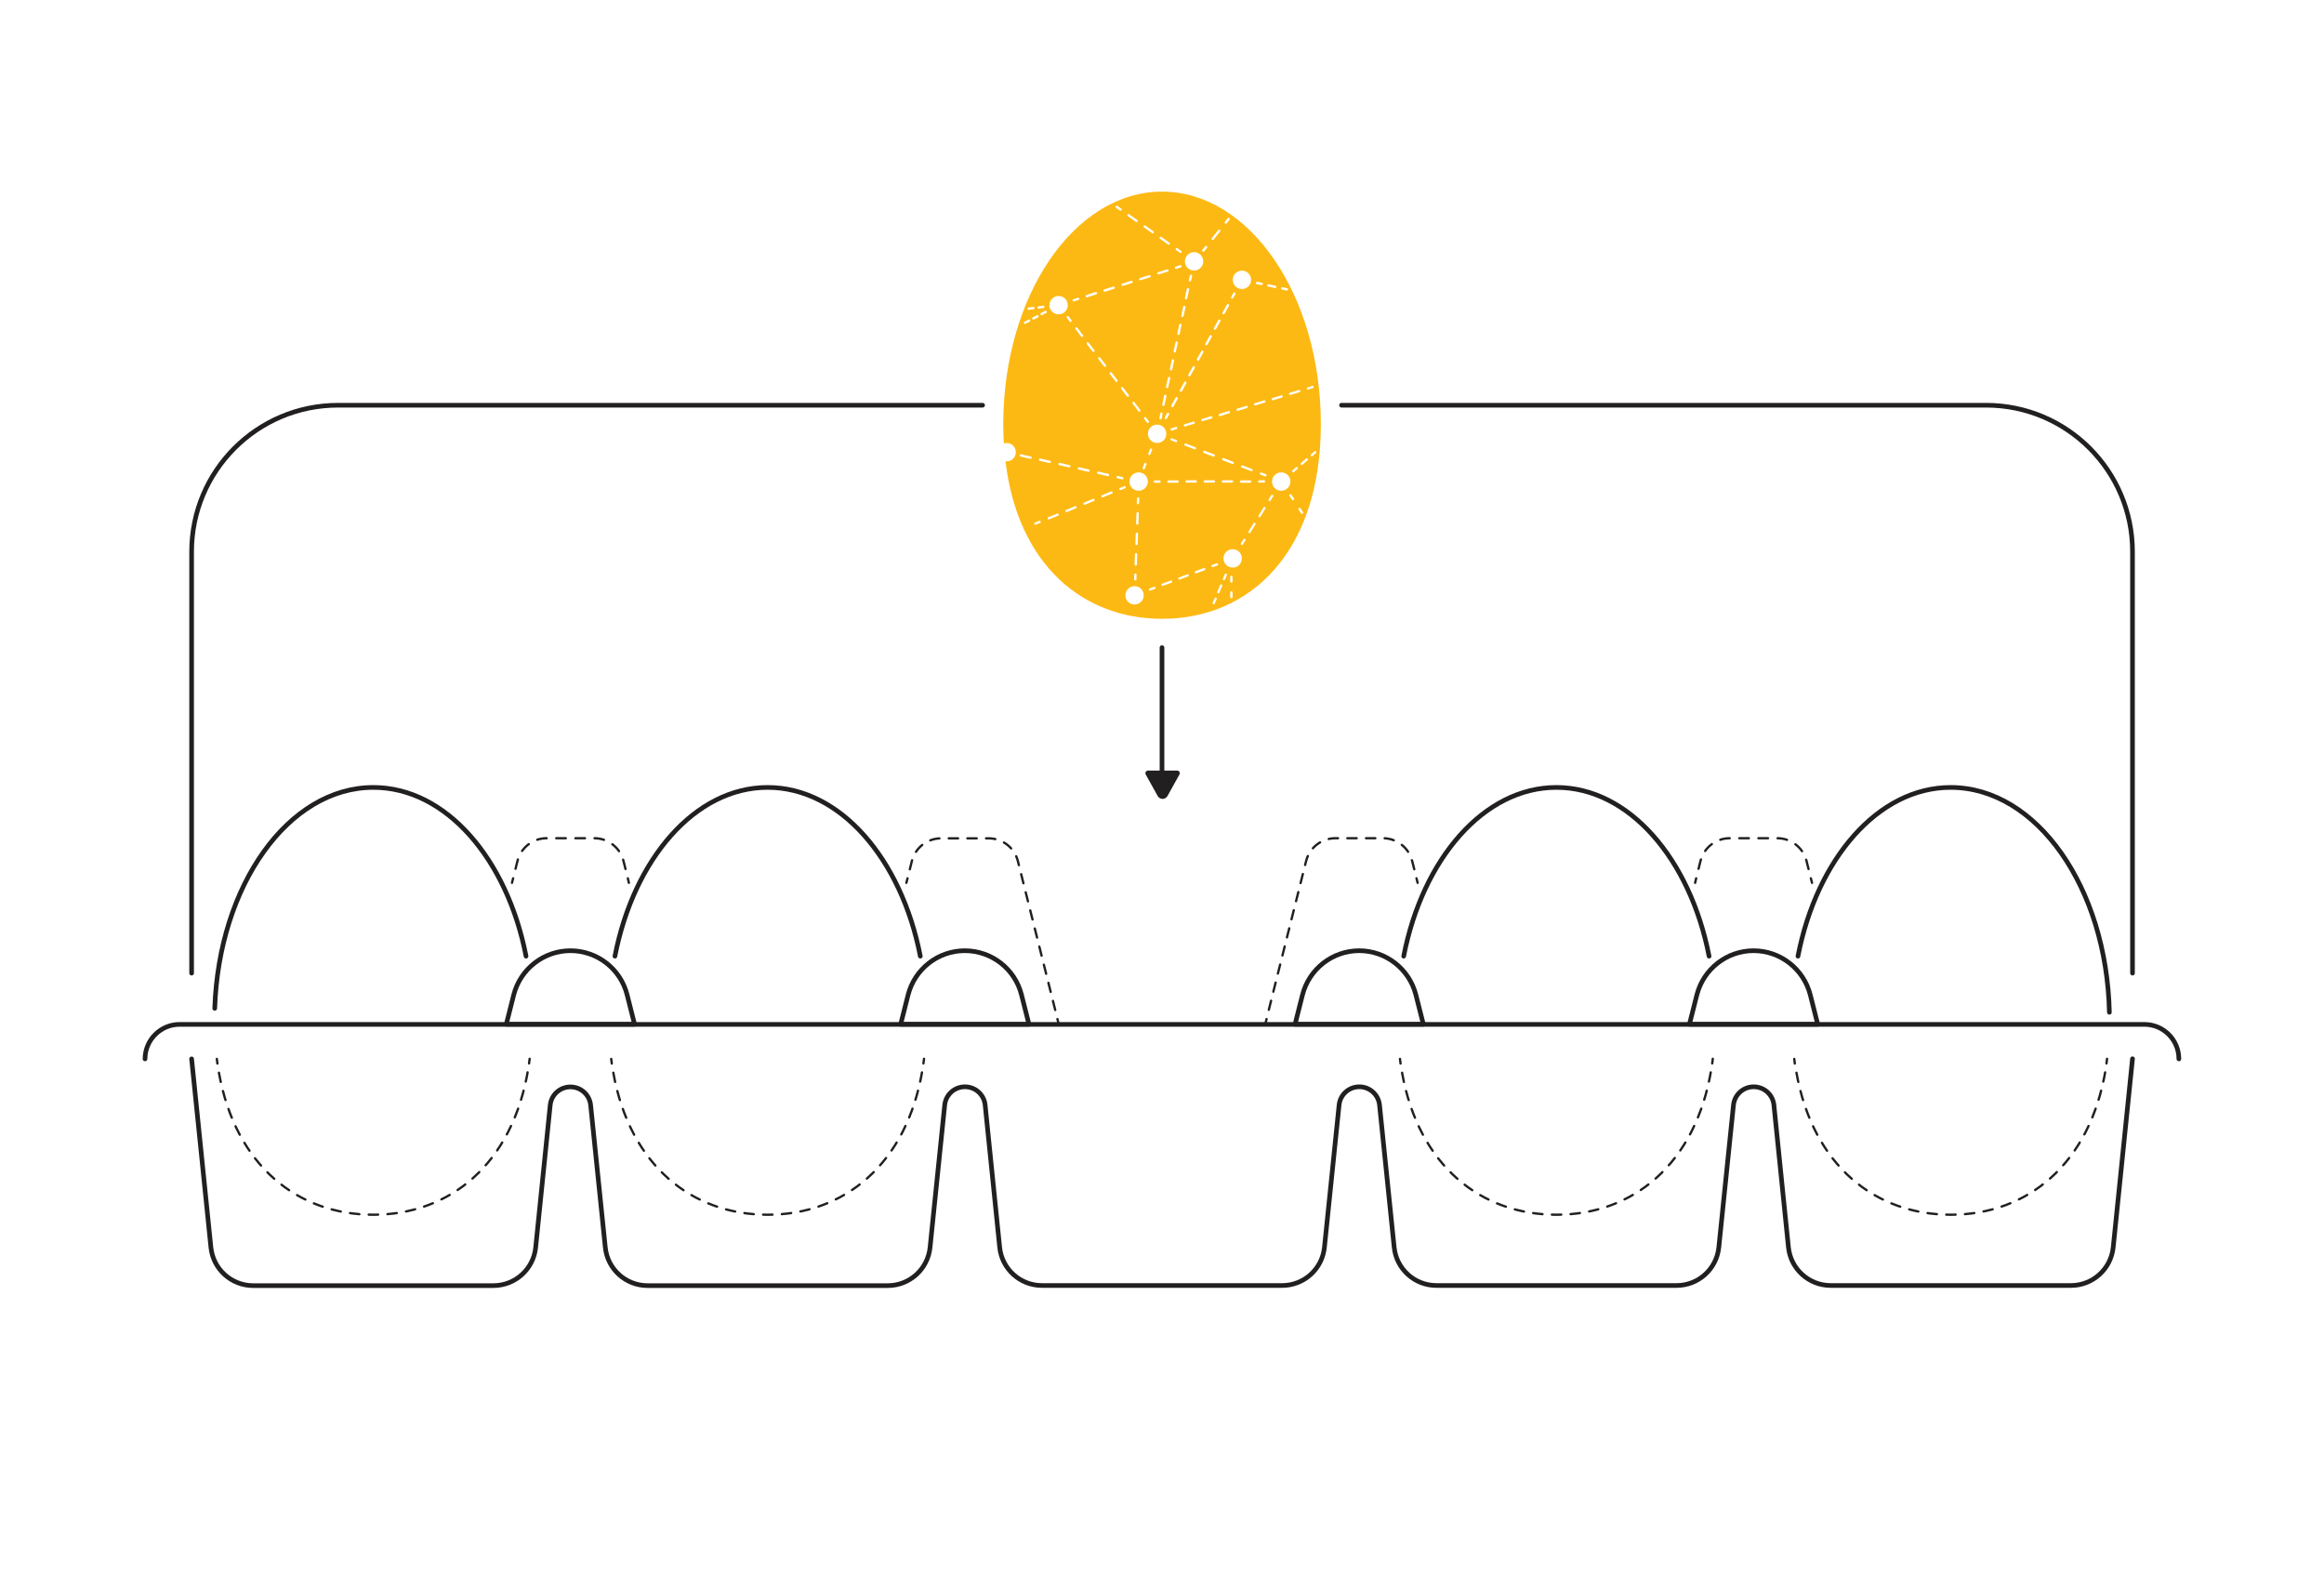 <?xml version="1.0" encoding="utf-8"?>
<!-- Generator: Adobe Illustrator 24.3.0, SVG Export Plug-In . SVG Version: 6.00 Build 0)  -->
<svg version="1.1" id="Layer_1" xmlns="http://www.w3.org/2000/svg" xmlns:xlink="http://www.w3.org/1999/xlink" x="0px" y="0px"
	 viewBox="0 0 2000 1353.6" style="enable-background:new 0 0 2000 1353.6;" xml:space="preserve">
<style type="text/css">
	.st0{fill:#FDB913;}
	.st1{fill:#221F20;}
	.st2{fill:none;stroke:#221F20;stroke-width:2;stroke-linecap:round;stroke-miterlimit:10;}
	.st3{fill:none;stroke:#221F20;stroke-width:2;stroke-linecap:round;stroke-miterlimit:10;stroke-dasharray:8.24,8.24;}
	.st4{fill:none;stroke:#221F20;stroke-width:2;stroke-linecap:round;stroke-miterlimit:10;stroke-dasharray:8.03,8.03;}
	.st5{fill:none;stroke:#221F20;stroke-width:2;stroke-linecap:round;stroke-miterlimit:10;stroke-dasharray:8.07,8.07;}
	.st6{fill:none;stroke:#221F20;stroke-width:4;stroke-linecap:round;stroke-linejoin:round;}
</style>
<g id="solid_shapes">
	<path class="st0" d="M1000,164.9c-75.5,0-136.6,89.6-136.6,200.1c0,5.7,0.2,11.2,0.5,16.6c0.8-0.2,1.6-0.4,2.4-0.4
		c4.4,0,7.9,3.5,7.9,7.9c0,4.4-3.5,7.9-7.9,7.9c-0.3,0-0.7,0-1-0.1c10.7,89.5,67,135.6,134.8,135.6c75.5,0,136.6-57.1,136.6-167.6
		S1075.5,164.9,1000,164.9z M1110.2,337.9l7.6-2.3c0.5-0.2,1.1,0.1,1.2,0.7c0,0,0,0,0,0c0.2,0.5-0.1,1.1-0.7,1.2l-7.6,2.3
		c-0.1,0-0.2,0-0.3,0c-0.6,0.1-1.1-0.3-1.1-0.9S1109.7,337.9,1110.2,337.9L1110.2,337.9z M1102.5,248c0.1-0.5,0.7-0.9,1.2-0.8
		l3.9,0.8c0.6,0.1,1,0.6,0.9,1.1s-0.6,1-1.1,0.9l0,0h-0.2l-3.9-0.8C1102.7,249.1,1102.3,248.6,1102.5,248
		C1102.5,248,1102.5,248,1102.5,248z M1103.3,342.1l-7.6,2.3c-0.1,0-0.2,0-0.3,0c-0.5,0-0.9-0.3-1-0.7c-0.2-0.5,0.1-1.1,0.7-1.2
		c0,0,0,0,0,0l7.6-2.3c0.5-0.2,1.1,0.1,1.2,0.7C1104,341.4,1103.7,341.9,1103.3,342.1L1103.3,342.1z M1080.8,243.3
		c0.1-0.5,0.7-0.9,1.2-0.8l3.9,0.8c0.6,0.1,1,0.6,0.9,1.1s-0.6,1-1.1,0.9h-0.2l-3.9-0.8C1081,244.5,1080.6,243.9,1080.8,243.3
		C1080.7,243.4,1080.7,243.4,1080.8,243.3z M1078,404.9c-0.1,0.4-0.5,0.6-0.9,0.6c-0.1,0-0.2,0-0.4-0.1l-8.1-3.1
		c-0.5-0.2-0.7-0.8-0.5-1.3c0.2-0.4,0.7-0.7,1.2-0.5l8.1,3.1C1077.9,403.8,1078.2,404.4,1078,404.9
		C1078,404.9,1078,404.9,1078,404.9z M1068,413.4h7.8c0.6,0,1,0.4,1,1s-0.4,1-1,1h-7.8c-0.6,0-1-0.4-1-1S1067.4,413.4,1068,413.4z
		 M1065.4,353.5c-0.5,0.2-1.1-0.1-1.2-0.7c-0.2-0.5,0.1-1.1,0.7-1.2l7.6-2.3c0.5-0.2,1.1,0.1,1.2,0.7c0.2,0.5-0.1,1.1-0.7,1.2
		L1065.4,353.5z M1068.8,232.9c4.4,0,7.9,3.5,7.9,7.9c0,4.4-3.5,7.9-7.9,7.9c-4.4,0-7.9-3.5-7.9-7.9
		C1060.8,236.4,1064.4,232.9,1068.8,232.9C1068.8,232.9,1068.8,232.9,1068.8,232.9L1068.8,232.9z M1059.5,255.6l1.9-3.5
		c0.3-0.5,0.9-0.7,1.4-0.4c0,0,0,0,0,0c0.5,0.3,0.7,0.9,0.4,1.3l-1.9,3.5c-0.2,0.3-0.5,0.5-0.9,0.5c-0.2,0-0.3,0-0.5-0.1
		C1059.4,256.7,1059.2,256.1,1059.5,255.6C1059.5,255.6,1059.5,255.5,1059.5,255.6L1059.5,255.6z M1060.8,399.3
		c-0.1,0-0.2,0-0.4-0.1l-8.1-3.1c-0.5-0.2-0.8-0.8-0.6-1.3c0.2-0.5,0.8-0.8,1.3-0.6l8.1,3.1c0.5,0.2,0.8,0.8,0.6,1.3
		C1061.6,399.1,1061.2,399.3,1060.8,399.3z M1061.2,414.3c0,0.6-0.4,1-1,1h-7.8c-0.6,0-1-0.4-1-1s0.4-1,1-1h7.8
		C1060.8,413.3,1061.3,413.8,1061.2,414.3C1061.3,414.3,1061.3,414.3,1061.2,414.3L1061.2,414.3z M1057.8,355.7l-7.6,2.3
		c-0.1,0-0.2,0-0.3,0c-0.6,0.1-1.1-0.3-1.1-0.9s0.3-1.1,0.9-1.1l7.6-2.3c0.5-0.2,1.1,0.1,1.2,0.7
		C1058.7,354.9,1058.4,355.4,1057.8,355.7L1057.8,355.7z M1054.1,190.9l2.5-3.1c0.3-0.4,1-0.5,1.4-0.2c0.4,0.3,0.5,1,0.2,1.4
		c0,0,0,0,0,0l-2.5,3.1c-0.2,0.2-0.5,0.4-0.8,0.4c-0.2,0-0.4-0.1-0.6-0.2C1053.9,191.9,1053.8,191.3,1054.1,190.9L1054.1,190.9z
		 M1052.1,268.9l3.7-6.7c0.3-0.5,0.9-0.7,1.4-0.4s0.7,0.9,0.4,1.4l-3.7,6.7c-0.2,0.3-0.5,0.5-0.9,0.5c-0.2,0-0.3,0-0.5-0.1
		C1052,270,1051.9,269.4,1052.1,268.9C1052.1,268.9,1052.1,268.9,1052.1,268.9L1052.1,268.9z M1050.2,276.5l-3.7,6.7
		c-0.2,0.3-0.5,0.5-0.9,0.5c-0.2,0-0.3,0-0.5-0.1c-0.5-0.3-0.7-0.9-0.4-1.4c0,0,0,0,0,0l3.7-6.7c0.3-0.5,0.9-0.7,1.4-0.4
		S1050.5,276.1,1050.2,276.5L1050.2,276.5z M1015.4,335.6l3.7-6.7c0.3-0.5,0.9-0.7,1.4-0.4s0.7,0.9,0.4,1.4l-3.7,6.7
		c-0.2,0.3-0.5,0.5-0.9,0.5c-0.2,0-0.3,0-0.5-0.1C1015.3,336.7,1015.1,336.1,1015.4,335.6C1015.4,335.6,1015.4,335.6,1015.4,335.6
		L1015.4,335.6z M1015.2,287.4c-0.1,0.5-0.5,0.8-1,0.8h-0.2c-0.5-0.1-0.9-0.6-0.8-1.2c0,0,0,0,0,0l1.6-7.6c0.1-0.6,0.7-0.9,1.2-0.8
		c0.6,0.1,0.9,0.7,0.8,1.2L1015.2,287.4z M1025.9,237.6l-0.8,3.9c-0.1,0.5-0.5,0.8-1,0.8h-0.2c-0.5-0.1-0.9-0.6-0.8-1.2c0,0,0,0,0,0
		l0.8-3.9c0.1-0.6,0.7-0.9,1.2-0.8C1025.7,236.5,1026.1,237,1025.9,237.6L1025.9,237.6L1025.9,237.6z M1026.4,315.6
		c0.3-0.5,0.9-0.7,1.4-0.4s0.7,0.9,0.4,1.4l-3.7,6.7c-0.2,0.3-0.5,0.5-0.9,0.5c-0.2,0-0.3,0-0.5-0.1c-0.5-0.3-0.7-0.9-0.4-1.4
		c0,0,0,0,0,0L1026.4,315.6z M1023.4,249.1l-1.7,7.7c-0.1,0.5-0.5,0.8-1,0.8h-0.2c-0.5-0.1-0.9-0.6-0.8-1.2c0,0,0,0,0,0l1.6-7.7
		c0.1-0.6,0.7-0.9,1.2-0.8C1023.2,248.1,1023.5,248.6,1023.4,249.1L1023.4,249.1z M1019.4,365.1l7.6-2.3c0.5-0.2,1.1,0.1,1.2,0.7
		c0.2,0.5-0.1,1.1-0.7,1.2c0,0,0,0,0,0l-7.6,2.3c-0.1,0-0.2,0-0.3,0c-0.5,0-0.9-0.3-1-0.7C1018.6,365.8,1018.9,365.3,1019.4,365.1
		L1019.4,365.1z M1019.2,382.3c0.2-0.5,0.8-0.8,1.3-0.6c0,0,0,0,0,0l8.1,3.1c0.5,0.2,0.8,0.8,0.6,1.3c-0.1,0.4-0.5,0.6-0.9,0.6
		c-0.1,0-0.2,0-0.4-0.1l-8.1-3.1C1019.3,383.4,1019.1,382.8,1019.2,382.3L1019.2,382.3z M1021.2,413.3h7.8c0.6,0,1,0.4,1,1
		s-0.4,1-1,1h-7.8c-0.6,0-1-0.4-1-1S1020.6,413.3,1021.2,413.3L1021.2,413.3z M1030.1,308.9l3.7-6.7c0.3-0.5,0.9-0.7,1.4-0.4
		s0.7,0.9,0.4,1.4l-3.7,6.7c-0.2,0.3-0.5,0.5-0.9,0.5c-0.6,0-1-0.4-1-1C1029.9,309.2,1030,309.1,1030.1,308.9L1030.1,308.9z
		 M1034.5,360.5l7.6-2.3c0.5-0.2,1.1,0.1,1.3,0.6s-0.1,1.1-0.6,1.3c0,0-0.1,0-0.1,0l-7.6,2.3c-0.1,0-0.2,0-0.3,0
		c-0.5,0-0.9-0.3-1-0.7C1033.7,361.2,1034.1,360.7,1034.5,360.5L1034.5,360.5z M1035.5,388.5c0.2-0.5,0.8-0.8,1.3-0.6c0,0,0,0,0,0
		l8.1,3.1c0.5,0.2,0.8,0.8,0.6,1.3c-0.1,0.4-0.5,0.7-1,0.7c-0.1,0-0.2,0-0.4-0.1l-8.1-3.1C1035.6,389.6,1035.3,389.1,1035.5,388.5
		L1035.5,388.5z M1036.8,413.3h7.8c0.6,0,1,0.4,1,1s-0.4,1-1,1h-7.8c-0.6,0-1-0.4-1-1S1036.3,413.3,1036.8,413.3z M1042.9,204.9
		l5.6-7c0.3-0.4,1-0.5,1.4-0.2c0.4,0.3,0.5,1,0.2,1.4l-5.6,7c-0.2,0.2-0.5,0.4-0.8,0.4c-0.2,0-0.4-0.1-0.6-0.2
		C1042.6,206,1042.5,205.4,1042.9,204.9L1042.9,204.9z M1042.4,288.5c0.5,0.3,0.7,0.9,0.4,1.4c0,0,0,0,0,0l-3.7,6.7
		c-0.2,0.3-0.5,0.5-0.9,0.5c-0.2,0-0.3,0-0.5-0.1c-0.5-0.3-0.7-0.9-0.4-1.4c0,0,0,0,0,0l3.7-6.7
		C1041.3,288.4,1041.9,288.2,1042.4,288.5C1042.4,288.5,1042.5,288.5,1042.4,288.5L1042.4,288.5z M1034.7,215.1l2.5-3.1
		c0.3-0.4,1-0.5,1.4-0.2c0,0,0,0,0,0c0.4,0.3,0.5,1,0.2,1.4l-2.5,3.1c-0.2,0.2-0.5,0.4-0.8,0.4c-0.2,0-0.4-0.1-0.6-0.2
		C1034.5,216.2,1034.4,215.5,1034.7,215.1L1034.7,215.1z M1027.6,217c4.4,0,7.9,3.5,7.9,7.9s-3.5,7.9-7.9,7.9
		c-4.4,0-7.9-3.5-7.9-7.9l0,0C1019.7,220.6,1023.2,217,1027.6,217C1027.6,217,1027.6,217,1027.6,217L1027.6,217z M1019.4,263.2
		c0.5,0.1,0.9,0.6,0.8,1.2c0,0,0,0,0,0l-1.6,7.6c-0.1,0.5-0.5,0.8-1,0.8c-0.1,0-0.1,0-0.2,0c-0.5-0.1-0.9-0.7-0.8-1.2l1.6-7.6
		C1018.3,263.5,1018.8,263.1,1019.4,263.2C1019.4,263.3,1019.4,263.3,1019.4,263.2L1019.4,263.2z M1011.9,213.8
		c0.3-0.4,0.9-0.6,1.4-0.2l3.3,2.3c0.4,0.3,0.5,1,0.1,1.4c-0.3,0.4-0.9,0.5-1.3,0.2l-3.3-2.3
		C1011.7,214.9,1011.6,214.3,1011.9,213.8L1011.9,213.8z M1011.9,229.4l3.8-1.2c0.5-0.1,1.1,0.2,1.2,0.7c0.1,0.5-0.1,1-0.6,1.2
		l-3.8,1.2c-0.1,0-0.2,0-0.3,0c-0.6,0.1-1.1-0.3-1.1-0.9C1011,229.9,1011.4,229.4,1011.9,229.4L1011.9,229.4z M1010,302.2l1.6-7.6
		c0.1-0.6,0.7-0.9,1.2-0.8c0.6,0.1,0.9,0.7,0.8,1.2l-1.7,7.6c-0.1,0.5-0.5,0.8-1,0.8h-0.2C1010.3,303.4,1009.9,302.8,1010,302.2
		C1010,302.3,1010,302.3,1010,302.2L1010,302.2z M1012.4,369.3l-3.8,1.2c-0.1,0-0.2,0-0.3,0c-0.6,0-1-0.5-1-1c0-0.4,0.3-0.8,0.7-0.9
		l3.8-1.2c0.5-0.2,1.1,0.1,1.3,0.6c0.2,0.5-0.1,1.1-0.6,1.3C1012.5,369.3,1012.5,369.3,1012.4,369.3L1012.4,369.3z M1013,379.9
		c-0.1,0.4-0.5,0.6-0.9,0.6c-0.1,0-0.2,0-0.4-0.1l-3.7-1.4c-0.5-0.2-0.8-0.7-0.7-1.2s0.7-0.8,1.2-0.7c0,0,0.1,0,0.1,0.1l3.7,1.4
		C1012.9,378.8,1013.2,379.4,1013,379.9C1013,379.9,1013,379.9,1013,379.9L1013,379.9z M1009.8,349.9c-0.2,0.3-0.5,0.5-0.9,0.5
		c-0.2,0-0.3,0-0.5-0.1c-0.5-0.3-0.7-0.9-0.4-1.4c0,0,0,0,0,0l3.7-6.7c0.3-0.5,0.9-0.7,1.4-0.4s0.7,0.9,0.4,1.4L1009.8,349.9z
		 M1009.6,309.1c0.5,0.1,0.9,0.6,0.8,1.2l-1.6,7.7c-0.1,0.5-0.5,0.8-1,0.8h-0.2c-0.5-0.1-0.9-0.6-0.8-1.2l1.6-7.7
		C1008.5,309.4,1009,309,1009.6,309.1C1009.5,309.1,1009.5,309.1,1009.6,309.1L1009.6,309.1z M1000.2,348.1l1.6-7.6
		c0.1-0.6,0.7-0.9,1.2-0.8c0.6,0.1,0.9,0.7,0.8,1.2l-1.6,7.6c-0.1,0.5-0.5,0.8-1,0.8h-0.2C1000.4,349.2,1000.1,348.7,1000.2,348.1
		C1000.2,348.2,1000.2,348.1,1000.2,348.1L1000.2,348.1z M1000.5,356.2l-0.8,3.9c-0.1,0.5-0.5,0.8-1,0.8h-0.2
		c-0.5-0.1-0.9-0.6-0.8-1.2l0.8-3.9c0.1-0.6,0.7-0.9,1.2-0.8C1000.3,355.1,1000.6,355.7,1000.5,356.2L1000.5,356.2z M1002.4,359.2
		l1.9-3.5c0.3-0.5,0.9-0.7,1.4-0.4s0.7,0.9,0.4,1.4l0,0l-1.9,3.5c-0.2,0.3-0.5,0.5-0.9,0.5c-0.2,0-0.3,0-0.5-0.1
		C1002.3,360.3,1002.1,359.7,1002.4,359.2C1002.4,359.2,1002.4,359.2,1002.4,359.2L1002.4,359.2z M1005.4,333.2
		c-0.1,0.5-0.5,0.8-1,0.8c-0.1,0-0.1,0-0.2,0c-0.5-0.1-0.9-0.6-0.8-1.2c0,0,0,0,0,0l1.7-7.6c0.1-0.5,0.6-0.9,1.1-0.9
		s0.9,0.6,0.9,1.1c0,0,0,0.1,0,0.1L1005.4,333.2z M998.1,204.1c0.3-0.4,0.9-0.6,1.4-0.2l6.9,4.9c0.4,0.3,0.6,0.9,0.2,1.4
		c-0.2,0.3-0.5,0.4-0.8,0.4c-0.2,0-0.4-0.1-0.6-0.2l-6.9-4.9C997.9,205.2,997.8,204.5,998.1,204.1L998.1,204.1z M996.6,234.3
		l7.7-2.5c0.5-0.2,1.1,0.1,1.3,0.6c0,0,0,0,0,0c0.2,0.5-0.1,1.1-0.6,1.3c0,0,0,0,0,0l-7.7,2.4c-0.1,0-0.2,0.1-0.3,0
		c-0.5,0-0.9-0.3-1-0.7C995.7,235,996,234.5,996.6,234.3C996.5,234.3,996.5,234.3,996.6,234.3L996.6,234.3z M984.3,194.3
		c0.3-0.4,0.9-0.6,1.4-0.2l6.9,4.9c0.5,0.3,0.6,0.9,0.2,1.4s-0.9,0.6-1.4,0.2l-6.9-4.9C984.1,195.4,984,194.8,984.3,194.3
		L984.3,194.3z M981.2,239.2l7.7-2.4c0.5-0.2,1.1,0,1.3,0.6s0,1.1-0.6,1.3c0,0-0.1,0-0.1,0l-7.7,2.4c-0.1,0-0.2,0-0.3,0
		c-0.6,0.1-1.1-0.3-1.2-0.8C980.3,239.7,980.6,239.2,981.2,239.2L981.2,239.2z M984.6,360.4c-0.3-0.5-0.2-1.1,0.3-1.4
		c0.4-0.3,1-0.2,1.3,0.2l2.4,3.2c0.3,0.4,0.3,1.1-0.2,1.4c0,0,0,0,0,0c-0.2,0.1-0.4,0.2-0.6,0.2c-0.3,0-0.6-0.1-0.8-0.4L984.6,360.4
		z M986.6,399.6l-1.4,3.7c-0.1,0.4-0.5,0.6-0.9,0.6c-0.1,0-0.2,0-0.4-0.1c-0.5-0.2-0.8-0.8-0.6-1.3c0,0,0,0,0,0l1.4-3.7
		c0.2-0.5,0.8-0.7,1.3-0.5C986.5,398.7,986.8,399.2,986.6,399.6z M981.1,354.1c-0.2,0.1-0.4,0.2-0.6,0.2c-0.3,0-0.6-0.1-0.8-0.4
		l-4.9-6.5c-0.4-0.4-0.4-1,0-1.4c0.4-0.4,1-0.4,1.4,0c0,0,0.1,0.1,0.1,0.2l4.9,6.4C981.6,353.1,981.6,353.8,981.1,354.1
		C981.1,354.1,981.1,354.1,981.1,354.1L981.1,354.1z M970.4,184.6c0.3-0.4,0.9-0.6,1.4-0.2l6.9,4.9c0.4,0.3,0.6,0.9,0.2,1.4
		c-0.3,0.4-0.9,0.6-1.4,0.2l-6.9-4.9C970.2,185.6,970.1,185,970.4,184.6C970.4,184.6,970.4,184.6,970.4,184.6z M965.8,244.1l7.7-2.5
		c0.5-0.2,1.1,0.1,1.2,0.7c0.2,0.5-0.1,1.1-0.6,1.3l-7.7,2.4c-0.1,0-0.2,0-0.3,0c-0.6,0-1-0.4-1-1
		C965.2,244.5,965.4,244.2,965.8,244.1L965.8,244.1z M971.2,341.3c-0.2,0.1-0.4,0.2-0.6,0.2c-0.3,0-0.6-0.1-0.8-0.4l-4.9-6.4
		c-0.3-0.4-0.3-1.1,0.2-1.4c0.4-0.3,1.1-0.3,1.4,0.2l4.9,6.4C971.8,340.3,971.7,340.9,971.2,341.3
		C971.3,341.3,971.3,341.3,971.2,341.3z M960.2,177.4c0.3-0.5,0.9-0.6,1.4-0.2c0,0,0,0,0,0l3.3,2.3c0.5,0.3,0.6,0.9,0.2,1.4
		c-0.2,0.3-0.5,0.4-0.8,0.4c-0.2,0-0.4-0.1-0.6-0.2l-3.3-2.3C960,178.5,959.9,177.8,960.2,177.4L960.2,177.4z M950.5,249l7.7-2.4
		c0.5-0.1,1.1,0.2,1.2,0.8c0.1,0.5-0.1,1-0.6,1.1l-7.7,2.5c-0.1,0-0.2,0-0.3,0c-0.6,0.1-1.1-0.3-1.1-0.9
		C949.6,249.5,950,249,950.5,249L950.5,249z M945.4,307.5c0.4-0.3,1.1-0.2,1.4,0.2l4.9,6.4c0.3,0.4,0.2,1.1-0.2,1.4
		c-0.2,0.1-0.4,0.2-0.6,0.2c-0.3,0-0.6-0.1-0.8-0.4l-4.9-6.4C944.9,308.4,945,307.8,945.4,307.5z M931.8,289.8
		c-0.2,0.1-0.4,0.2-0.6,0.2c-0.3,0-0.6-0.1-0.8-0.4l-4.9-6.4c-0.3-0.4-0.3-1.1,0.2-1.4c0.4-0.3,1.1-0.3,1.4,0.2l4.9,6.4
		C932.4,288.8,932.3,289.4,931.8,289.8C931.9,289.8,931.8,289.8,931.8,289.8L931.8,289.8z M923.7,257.5l3.8-1.2
		c0.5-0.2,1.1,0.1,1.3,0.6c0,0,0,0,0,0c0.2,0.5-0.1,1.1-0.7,1.2l-3.8,1.3c-0.1,0-0.2,0-0.3,0c-0.5,0-0.9-0.3-1-0.7
		C922.8,258.3,923.1,257.7,923.7,257.5C923.6,257.5,923.7,257.5,923.7,257.5L923.7,257.5z M919.7,272.3l2.4,3.2
		c0.3,0.4,0.2,1.1-0.2,1.4c-0.2,0.1-0.4,0.2-0.6,0.2c-0.3,0-0.6-0.1-0.8-0.4l-2.4-3.2c-0.3-0.4-0.2-1.1,0.2-1.4
		C918.8,271.8,919.4,271.9,919.7,272.3C919.7,272.4,919.7,272.4,919.7,272.3L919.7,272.3z M911,254.7c4.4,0,7.9,3.5,7.9,7.9
		c0,4.4-3.5,7.9-7.9,7.9c-4.4,0-7.9-3.5-7.9-7.9c0,0,0,0,0,0C903.1,258.3,906.6,254.7,911,254.7C911,254.7,911,254.7,911,254.7z
		 M904.4,397.7c-0.1,0.5-0.5,0.8-1,0.8h-0.2l-8.3-1.9c-0.6-0.1-0.9-0.7-0.8-1.2c0.1-0.6,0.7-0.9,1.2-0.8l8.3,1.9
		C904.2,396.6,904.5,397.1,904.4,397.7C904.4,397.7,904.4,397.7,904.4,397.7L904.4,397.7z M900.8,268c0.3,0.5,0.1,1.1-0.4,1.3
		c0,0,0,0,0,0l-3.5,1.8c-0.1,0.1-0.3,0.1-0.5,0.1c-0.6,0-1-0.4-1-1c0-0.4,0.2-0.7,0.5-0.9l3.5-1.8C900,267.3,900.6,267.5,900.8,268
		C900.8,268,900.8,268,900.8,268L900.8,268z M893.7,263.6l4-0.5c0.6-0.1,1.1,0.3,1.1,0.9s-0.3,1.1-0.9,1.1l-4,0.5h-0.1
		c-0.6,0-1-0.4-1.1-0.9S893.1,263.7,893.7,263.6L893.7,263.6z M885.2,264.6l4-0.5c0.6-0.1,1.1,0.3,1.1,0.9s-0.3,1.1-0.9,1.1l-4,0.5
		h-0.1c-0.6,0-1-0.4-1.1-0.9S884.7,264.7,885.2,264.6L885.2,264.6z M881.7,276.8l3.5-1.8c0.5-0.2,1.1,0,1.3,0.5
		c0.2,0.5,0.1,1.1-0.4,1.3l-3.5,1.8c-0.1,0.1-0.3,0.1-0.5,0.1c-0.4,0-0.7-0.2-0.9-0.5C881,277.7,881.2,277.1,881.7,276.8
		C881.7,276.8,881.7,276.8,881.7,276.8L881.7,276.8z M887.8,394c-0.1,0.5-0.5,0.8-1,0.8c-0.1,0-0.1,0-0.2,0l-8.3-1.9
		c-0.5-0.1-0.9-0.7-0.8-1.2c0,0,0,0,0,0c0.1-0.5,0.7-0.9,1.2-0.8l8.3,1.9C887.5,392.9,887.9,393.4,887.8,394L887.8,394z M889.2,275
		c-0.4,0-0.7-0.2-0.9-0.5c-0.3-0.5-0.1-1.1,0.4-1.3c0,0,0,0,0,0l3.6-1.9c0.5-0.3,1.1-0.1,1.4,0.4c0.3,0.5,0.1,1.1-0.4,1.4l-3.6,1.9
		C889.6,275,889.4,275,889.2,275L889.2,275z M895.1,450l-3.7,1.5c-0.5,0.2-1.1,0-1.3-0.5c-0.2-0.5,0-1.1,0.5-1.3c0,0,0,0,0,0
		l3.7-1.5c0.5-0.2,1.1,0,1.3,0.5S895.6,449.8,895.1,450z M910.6,443.7l-7.7,3.2c-0.1,0-0.3,0.1-0.4,0.1c-0.4,0-0.8-0.2-0.9-0.6
		c-0.2-0.5,0-1.1,0.5-1.3c0,0,0,0,0,0l7.7-3.1c0.5-0.2,1.1,0,1.3,0.5c0,0,0,0,0,0C911.3,442.9,911.1,443.5,910.6,443.7
		C910.6,443.7,910.6,443.7,910.6,443.7L910.6,443.7z M910.8,399.1c0.1-0.5,0.7-0.9,1.2-0.8l8.3,1.9c0.6,0.1,1,0.6,0.9,1.1
		s-0.6,1-1.1,0.9c-0.1,0-0.1,0-0.2,0l-8.3-1.9C911,400.2,910.7,399.7,910.8,399.1C910.8,399.2,910.8,399.1,910.8,399.1L910.8,399.1z
		 M926,437.4l-7.7,3.2c-0.1,0-0.2,0.1-0.4,0.1c-0.6,0-1-0.5-1-1c0-0.4,0.2-0.8,0.6-0.9l7.7-3.2c0.5-0.2,1.1,0,1.3,0.5
		S926.5,437.2,926,437.4z M927.5,402.9c0.1-0.5,0.7-0.9,1.2-0.8c0,0,0,0,0,0l8.3,1.9c0.5,0.1,0.9,0.7,0.8,1.2c0,0,0,0,0,0
		c-0.1,0.5-0.5,0.8-1,0.8h-0.2l-8.3-1.9C927.6,404,927.3,403.4,927.5,402.9L927.5,402.9z M935.5,294.7c0.4-0.3,1.1-0.2,1.4,0.2
		l4.9,6.4c0.3,0.4,0.3,1.1-0.2,1.4c-0.2,0.1-0.4,0.2-0.6,0.2c-0.3,0-0.6-0.1-0.8-0.4l-4.9-6.4C935,295.6,935.1,295,935.5,294.7
		L935.5,294.7z M941.4,431.1l-7.7,3.2c-0.5,0.2-1.1,0-1.3-0.5s0-1.1,0.5-1.3l7.7-3.2c0.5-0.2,1.1,0,1.3,0.5S942,430.9,941.4,431.1z
		 M943.4,253.3l-7.7,2.5c-0.1,0-0.2,0-0.3,0c-0.6,0.1-1.1-0.3-1.1-0.9c-0.1-0.6,0.3-1.1,0.8-1.1l7.7-2.5c0.5-0.2,1.1,0.1,1.3,0.7
		C944.3,252.5,944,253.1,943.4,253.3L943.4,253.3z M944.1,406.6c0.1-0.5,0.7-0.9,1.2-0.8c0,0,0,0,0,0l8.3,1.9c0.6,0.1,1,0.6,0.9,1.1
		c-0.1,0.6-0.6,1-1.1,0.9c-0.1,0-0.1,0-0.2,0l-8.3-1.9C944.3,407.8,944,407.2,944.1,406.6C944.1,406.7,944.1,406.7,944.1,406.6
		L944.1,406.6z M956.9,424.8l-7.7,3.1c-0.1,0.1-0.2,0.1-0.4,0.1c-0.4,0-0.8-0.2-0.9-0.6c-0.2-0.5,0-1.1,0.5-1.3c0,0,0,0,0,0l7.7-3.2
		c0.5-0.2,1.1,0,1.3,0.5C957.7,424,957.4,424.6,956.9,424.8C956.9,424.8,956.9,424.8,956.9,424.8L956.9,424.8z M955.1,321.8
		c-0.3-0.5-0.2-1.1,0.3-1.4c0.4-0.3,1-0.2,1.3,0.2l4.9,6.4c0.3,0.4,0.3,1.1-0.2,1.4c-0.2,0.1-0.4,0.2-0.6,0.2
		c-0.3,0-0.6-0.1-0.8-0.4L955.1,321.8z M960.8,410.4c0.1-0.5,0.7-0.9,1.2-0.8l3.9,0.9c0.6,0.1,1,0.6,0.9,1.1s-0.6,1-1.1,0.9
		c-0.1,0-0.1,0-0.2,0l-3.9-0.9C961,411.6,960.7,411,960.8,410.4C960.8,410.5,960.8,410.4,960.8,410.4L960.8,410.4z M964.6,421.7
		c-0.5,0.2-1.1,0-1.3-0.5c-0.2-0.5,0-1.1,0.5-1.3c0,0,0,0,0,0l3.7-1.5c0.5-0.2,1.1,0,1.3,0.5c0.2,0.5,0,1.1-0.5,1.3c0,0,0,0,0,0
		L964.6,421.7z M976.4,520.2c-4.4,0-7.9-3.5-7.9-7.9c0-4.4,3.5-7.9,7.9-7.9c4.4,0,7.9,3.5,7.9,7.9c0,0,0,0,0,0
		C984.3,516.6,980.8,520.2,976.4,520.2L976.4,520.2z M979,440.7c0.6,0,1,0.4,1,1l-0.3,8.8c0,0.6-0.4,1-1,1l0,0c-0.6,0-1-0.4-1-1
		l0.3-8.8C978,441.2,978.5,440.7,979,440.7z M978.3,432.9l0.2-4c0-0.6,0.5-1,1-1c0.6,0,1,0.5,1,1l-0.2,4c0,0.6-0.4,1-1,1l0,0
		C978.7,434,978.3,433.5,978.3,432.9C978.3,432.9,978.3,432.9,978.3,432.9L978.3,432.9z M978.4,458.3c0.6,0,1,0.4,1,1l-0.3,8.8
		c0,0.6-0.4,1-1,1l0,0c-0.6,0-1-0.4-1-1l0.3-8.8C977.4,458.7,977.8,458.3,978.4,458.3L978.4,458.3z M977.7,475.9c0.6,0,1,0.4,1,1
		l-0.3,8.8c0,0.6-0.4,1-1,1l0,0c-0.6,0-1-0.4-1-1l0.3-8.8C976.7,476.3,977.2,475.9,977.7,475.9L977.7,475.9z M977.1,493.5
		c0.6,0,1,0.4,1,1l-0.1,4c0,0.6-0.4,1-1,1l0,0c-0.6,0-1-0.4-1-1l0.1-4C976.1,493.9,976.5,493.5,977.1,493.5z M979.9,422.3
		c-4.4,0-7.9-3.5-7.9-7.9c0-4.4,3.5-7.9,7.9-7.9c4.4,0,7.9,3.5,7.9,7.9c0,0,0,0,0,0C987.8,418.7,984.3,422.3,979.9,422.3
		L979.9,422.3z M995.8,365.4c4.4,0,7.9,3.5,7.9,7.9c0,4.4-3.5,7.9-7.9,7.9c-4.4,0-7.9-3.5-7.9-7.9c0,0,0,0,0,0
		C987.8,368.9,991.4,365.4,995.8,365.4C995.8,365.4,995.8,365.4,995.8,365.4L995.8,365.4z M988.2,390.3l1.4-3.7
		c0.2-0.5,0.8-0.8,1.3-0.6c0,0,0,0,0,0c0.5,0.2,0.8,0.8,0.6,1.3L990,391c-0.1,0.4-0.5,0.6-0.9,0.7c-0.1,0-0.2,0-0.4-0.1
		C988.2,391.4,988,390.8,988.2,390.3L988.2,390.3z M993.8,506.8l-3.8,1.4c-0.1,0-0.2,0.1-0.3,0.1c-0.6,0-1-0.5-1-1
		c0-0.4,0.3-0.8,0.6-0.9l3.8-1.4c0.5-0.2,1.1,0.1,1.3,0.6C994.6,506,994.3,506.6,993.8,506.8L993.8,506.8z M997.8,415.4h-4
		c-0.6,0-1-0.4-1-1s0.4-1,1-1h4c0.6,0,1,0.4,1,1S998.4,415.4,997.8,415.4z M1008.1,501.4l-7.2,2.7c-0.1,0-0.2,0.1-0.4,0.1
		c-0.6,0-1-0.4-1-1c0-0.4,0.3-0.8,0.7-0.9l7.2-2.7c0.5-0.2,1.1,0.1,1.3,0.6c0,0,0,0,0,0C1008.9,500.6,1008.6,501.2,1008.1,501.4
		L1008.1,501.4z M1005.6,415.4c-0.6,0-1-0.4-1-1s0.4-1,1-1h7.8c0.6,0,1,0.4,1,1s-0.4,1-1,1H1005.6z M1022.4,496l-7.2,2.7
		c-0.1,0-0.2,0.1-0.3,0.1c-0.6,0-1-0.4-1-1c0-0.4,0.3-0.8,0.7-0.9l7.2-2.7c0.5-0.2,1.1,0.1,1.3,0.6
		C1023.2,495.3,1022.9,495.8,1022.4,496L1022.4,496z M1036.7,490.7l-7.2,2.7c-0.5,0.2-1.1-0.1-1.3-0.6c0,0,0,0,0,0
		c-0.2-0.5,0.1-1.1,0.6-1.3c0,0,0,0,0,0l7.2-2.7c0.5-0.2,1.1,0.1,1.3,0.6C1037.5,489.9,1037.2,490.5,1036.7,490.7L1036.7,490.7z
		 M1042.6,487.4c-0.2-0.5,0.1-1.1,0.6-1.3c0,0,0,0,0,0l3.8-1.4c0.5-0.2,1.1,0.1,1.3,0.6c0.2,0.5-0.1,1.1-0.6,1.3l-3.8,1.4
		c-0.1,0-0.2,0.1-0.3,0.1C1043.1,488,1042.8,487.8,1042.6,487.4L1042.6,487.4z M1047,515.7l-1.6,3.7c-0.2,0.4-0.5,0.6-0.9,0.6
		c-0.1,0-0.3,0-0.4-0.1c-0.5-0.2-0.7-0.8-0.5-1.3l1.6-3.7c0.2-0.5,0.8-0.8,1.3-0.6C1047,514.5,1047.2,515.1,1047,515.7
		C1047,515.6,1047,515.6,1047,515.7L1047,515.7z M1051.8,504.3l-2.4,5.7c-0.2,0.4-0.5,0.6-0.9,0.6c-0.1,0-0.3,0-0.4-0.1
		c-0.5-0.2-0.7-0.8-0.5-1.3c0,0,0,0,0,0l2.4-5.7c0.2-0.5,0.8-0.8,1.3-0.6C1051.8,503.2,1052,503.8,1051.8,504.3
		C1051.8,504.3,1051.8,504.3,1051.8,504.3L1051.8,504.3z M1055.8,495l-1.6,3.7c-0.2,0.4-0.5,0.6-0.9,0.6c-0.1,0-0.3,0-0.4-0.1
		c-0.5-0.2-0.7-0.8-0.5-1.3l1.6-3.7c0.2-0.5,0.8-0.8,1.3-0.6C1055.8,493.8,1056,494.4,1055.8,495C1055.8,495,1055.8,495,1055.8,495
		L1055.8,495z M1060.7,513.8c0,0.6-0.4,1-1,1s-1-0.4-1-1v-4c0-0.6,0.4-1,1-1s1,0.4,1,1V513.8z M1060.7,500.4c0,0.6-0.4,1-1,1
		s-1-0.4-1-1v-4c0-0.6,0.4-1,1-1s1,0.4,1,1V500.4z M1060.8,488.4c-4.4,0-7.9-3.5-7.9-7.9s3.5-7.9,7.9-7.9c4.4,0,7.9,3.5,7.9,7.9
		C1068.8,484.9,1065.2,488.5,1060.8,488.4C1060.8,488.5,1060.8,488.5,1060.8,488.4L1060.8,488.4z M1071.7,465.1l-2.1,3.4
		c-0.2,0.3-0.5,0.5-0.8,0.5c-0.2,0-0.4,0-0.5-0.2c-0.5-0.3-0.6-0.9-0.3-1.4c0,0,0,0,0,0l2.1-3.4c0.3-0.5,0.9-0.6,1.4-0.3
		c0,0,0,0,0,0C1071.9,464,1072,464.6,1071.7,465.1C1071.7,465.1,1071.7,465.1,1071.7,465.1L1071.7,465.1z M1080.4,451.4l-4.3,6.9
		c-0.2,0.3-0.5,0.5-0.8,0.5c-0.2,0-0.4-0.1-0.5-0.2c-0.5-0.3-0.6-0.9-0.3-1.4c0,0,0,0,0,0l4.3-6.9c0.3-0.5,0.9-0.6,1.4-0.3
		C1080.5,450.3,1080.7,450.9,1080.4,451.4L1080.4,451.4z M1080.3,348.9c-0.6,0.1-1.1-0.3-1.1-0.9s0.3-1.1,0.9-1.1l7.6-2.3
		c0.5-0.2,1.1,0.1,1.3,0.6c0.2,0.5-0.1,1.1-0.6,1.3c-0.1,0-0.1,0-0.2,0l-7.6,2.3C1080.5,348.9,1080.4,348.9,1080.3,348.9
		L1080.3,348.9z M1083.7,413.3h4c0.6,0,1,0.4,1,1s-0.4,1-1,1h-4c-0.6,0-1-0.4-1-1S1083.1,413.3,1083.7,413.3z M1089,437.7l-4.3,6.9
		c-0.2,0.3-0.5,0.5-0.8,0.5c-0.2,0-0.4,0-0.5-0.2c-0.5-0.3-0.6-0.9-0.3-1.3l4.3-6.9c0.3-0.5,0.9-0.6,1.4-0.3
		C1089.2,436.6,1089.3,437.2,1089,437.7L1089,437.7z M1089.9,409.4c-0.1,0.4-0.5,0.6-0.9,0.6c-0.1,0-0.2,0-0.4-0.1l-3.7-1.4
		c-0.5-0.2-0.8-0.8-0.6-1.3c0.2-0.5,0.8-0.8,1.3-0.6l0,0l3.7,1.4C1089.9,408.3,1090.1,408.9,1089.9,409.4
		C1089.9,409.5,1089.9,409.5,1089.9,409.4L1089.9,409.4z M1090.6,245.4c0.1-0.5,0.6-0.9,1.2-0.8c0,0,0,0,0,0l5.9,1.3
		c0.5,0.1,0.9,0.6,0.8,1.2c-0.1,0.5-0.5,0.8-1,0.8c-0.1,0-0.1,0-0.2,0l-5.9-1.3C1090.8,246.5,1090.5,246,1090.6,245.4L1090.6,245.4z
		 M1095.5,427.4l-2.1,3.4c-0.2,0.3-0.5,0.5-0.8,0.5c-0.2,0-0.4-0.1-0.5-0.2c-0.5-0.3-0.6-0.9-0.3-1.4c0,0,0,0,0,0l2.1-3.4
		c0.3-0.5,0.9-0.7,1.4-0.4c0.5,0.3,0.7,0.9,0.4,1.4C1095.5,427.4,1095.5,427.4,1095.5,427.4L1095.5,427.4z M1102.6,422.3
		c-4.4,0-7.9-3.5-7.9-7.9s3.5-7.9,7.9-7.9c4.4,0,7.9,3.5,7.9,7.9C1110.5,418.7,1107,422.3,1102.6,422.3
		C1102.6,422.3,1102.6,422.3,1102.6,422.3L1102.6,422.3z M1113.3,430.3c-0.2,0.1-0.4,0.2-0.6,0.2c-0.3,0-0.6-0.2-0.8-0.4l-2.2-3.3
		c-0.3-0.5-0.2-1.1,0.3-1.4c0,0,0,0,0,0c0.5-0.3,1.1-0.2,1.4,0.3c0,0,0,0,0,0l2.2,3.3C1113.9,429.3,1113.7,429.9,1113.3,430.3
		C1113.3,430.3,1113.3,430.3,1113.3,430.3L1113.3,430.3z M1116.6,403.6l-3,2.6c-0.4,0.4-1.1,0.3-1.4-0.1s-0.3-1.1,0.1-1.4l3-2.6
		c0.4-0.4,1.1-0.3,1.4,0.1S1117,403.3,1116.6,403.6z M1121.1,442c-0.2,0.1-0.4,0.2-0.6,0.2c-0.3,0-0.6-0.2-0.8-0.4l-2.2-3.3
		c-0.3-0.5-0.2-1.1,0.3-1.4s1.1-0.2,1.4,0.3l0,0l2.2,3.3C1121.7,441,1121.6,441.7,1121.1,442C1121.1,442,1121.1,442,1121.1,442
		L1121.1,442z M1125.2,396.2l-4.3,3.7c-0.4,0.4-1.1,0.3-1.4-0.1s-0.3-1.1,0.1-1.4l4.3-3.7c0.4-0.4,1-0.4,1.4,0c0.4,0.4,0.4,1,0,1.4
		C1125.3,396.1,1125.3,396.1,1125.2,396.2L1125.2,396.2z M1125.7,335.3c-0.6,0.1-1.1-0.3-1.1-0.9s0.3-1.1,0.9-1.1l3.8-1.2
		c0.5-0.2,1.1,0.1,1.2,0.7c0.2,0.5-0.1,1.1-0.7,1.2l-3.8,1.1C1125.9,335.3,1125.8,335.3,1125.7,335.3L1125.7,335.3z M1129.5,392.5
		c-0.4,0.4-1.1,0.3-1.4-0.1s-0.3-1.1,0.1-1.4l3-2.6c0.4-0.4,1.1-0.3,1.4,0.1s0.3,1.1-0.1,1.4L1129.5,392.5z"/>
	<path class="st1" d="M987.9,663.1h25.2c1.2,0,2.2,1,2.2,2.3c0,0.4-0.1,0.8-0.3,1.1l-10.3,18.5c-1.3,2.3-4.3,3.2-6.6,1.8
		c-0.8-0.4-1.4-1.1-1.8-1.8L986,666.5c-0.6-1.1-0.3-2.4,0.8-3.1C987.2,663.2,987.5,663.1,987.9,663.1z"/>
</g>
<g id="dotted_lines">
	<line class="st2" x1="541.2" y1="759.7" x2="540.3" y2="755.8"/>
	<path class="st3" d="M538.3,747.8l-1.7-6.8c-2.9-11.6-13.3-19.7-25.2-19.7h-40.9c-11.9,0-22.3,8.1-25.2,19.7l-2.7,10.8"/>
	<line class="st2" x1="441.6" y1="755.8" x2="440.6" y2="759.7"/>
	<line class="st2" x1="1559.4" y1="759.7" x2="1558.4" y2="755.8"/>
	<path class="st3" d="M1556.4,747.8l-1.7-6.8c-2.9-11.6-13.3-19.7-25.2-19.7h-40.9c-11.9,0-22.3,8.1-25.2,19.7l-2.7,10.8"/>
	<line class="st2" x1="1459.7" y1="755.8" x2="1458.8" y2="759.7"/>
	<line class="st2" x1="911" y1="880.8" x2="910" y2="876.9"/>
	<path class="st4" d="M908.1,869.1L876,741.1c-2.9-11.6-13.3-19.7-25.2-19.7h-40.9c-11.9,0-22.3,8.1-25.2,19.7l-2.7,10.9"/>
	<line class="st2" x1="781" y1="755.8" x2="780" y2="759.7"/>
	<line class="st2" x1="1220" y1="759.7" x2="1219" y2="755.8"/>
	<path class="st4" d="M1217.1,748l-1.8-7c-2.9-11.6-13.3-19.7-25.2-19.7h-40.9c-11.9,0-22.3,8.1-25.2,19.7l-33.1,132"/>
	<line class="st2" x1="1090" y1="876.9" x2="1089" y2="880.8"/>
	<path class="st2" d="M186.6,911.2c0.2,1.3,0.4,2.7,0.5,4"/>
	<path class="st5" d="M188.4,923.1c14.5,80.7,68.5,122.2,132.8,122.2c65.4,0,120-42.9,133.5-126.2"/>
	<path class="st2" d="M455.3,915.1c0.2-1.3,0.4-2.6,0.5-4"/>
	<path class="st2" d="M526,911.2c0.2,1.3,0.3,2.7,0.5,4"/>
	<path class="st5" d="M527.8,923.1c14.5,80.7,68.5,122.2,132.8,122.2c65.4,0,120.1-42.9,133.5-126.2"/>
	<path class="st2" d="M794.7,915.1c0.2-1.3,0.4-2.6,0.5-4"/>
	<path class="st2" d="M1204.8,911.2c0.2,1.3,0.3,2.7,0.5,4"/>
	<path class="st5" d="M1206.6,923.1c14.5,80.7,68.5,122.2,132.8,122.2c65.4,0,120-42.9,133.5-126.2"/>
	<path class="st2" d="M1473.5,915.1c0.2-1.3,0.4-2.6,0.5-4"/>
	<path class="st2" d="M1544.1,911.2c0.2,1.3,0.3,2.7,0.5,4"/>
	<path class="st5" d="M1546,923.1c14.5,80.7,68.5,122.2,132.8,122.2c65.4,0,120-42.9,133.5-126.2"/>
	<path class="st2" d="M1812.8,915.1c0.2-1.3,0.4-2.6,0.5-4"/>
</g>
<g id="solid_lines">
	<path class="st6" d="M1875.1,911.2L1875.1,911.2c0-16.4-13.3-29.7-29.7-29.7c0,0,0,0,0,0H154.6c-16.4,0-29.7,13.3-29.8,29.7
		c0,0,0,0,0,0l0,0"/>
	<path class="st6" d="M1154.5,348.7h554.6c69.6,0,126.1,56.4,126.1,126.1v0v362.6"/>
	<path class="st6" d="M164.9,837.4V474.8c0-69.6,56.4-126.1,126.1-126.1h554.6"/>
	<path class="st6" d="M164.9,911.2l16.6,162.2c1.9,18.7,17.6,32.9,36.4,32.9h206.7c18.8,0,34.5-14.2,36.4-32.9l12.5-122.4
		c0.9-8.9,8.4-15.7,17.4-15.7l0,0c9,0,16.5,6.8,17.4,15.7l12.6,122.4c1.9,18.7,17.6,32.9,36.4,32.9H764c18.8,0,34.5-14.2,36.4-32.9
		L813,950.9c0.9-8.9,8.4-15.7,17.4-15.7l0,0c9,0,16.5,6.8,17.4,15.7l12.5,122.4c1.9,18.7,17.6,32.9,36.4,32.9h206.7
		c18.8,0,34.5-14.2,36.4-32.9l12.6-122.4c0.9-8.9,8.4-15.7,17.4-15.7l0,0c9,0,16.5,6.8,17.4,15.7l12.6,122.4
		c1.9,18.7,17.6,32.9,36.4,32.9h206.6c18.8,0,34.5-14.2,36.4-32.9l12.6-122.4c0.9-8.9,8.4-15.7,17.4-15.7l0,0
		c9,0,16.5,6.8,17.4,15.7l12.5,122.4c1.9,18.7,17.6,32.9,36.4,32.9h206.7c18.8,0,34.5-14.2,36.4-32.9l16.6-162.2"/>
	<path class="st6" d="M452.7,822.8c-16.3-83.8-69-145.2-131.4-145.2c-73.2,0-132.9,84.2-136.5,190.1"/>
	<path class="st6" d="M792,822.8c-16.3-83.8-69-145.2-131.4-145.2S545.5,739,529.2,822.8"/>
	<path class="st6" d="M1470.8,822.8c-16.3-83.8-69-145.2-131.4-145.2S1224.3,739,1208,822.8"/>
	<path class="st6" d="M1815.3,871.1c-2.4-107.5-62.6-193.5-136.6-193.5c-62.4,0-115.1,61.4-131.4,145.2"/>
	<path class="st6" d="M490.9,818.1L490.9,818.1c-23,0-43.1,15.7-48.8,38l-6.4,25.3h110.4l-6.4-25.3
		C534.1,833.8,514,818.1,490.9,818.1z"/>
	<path class="st6" d="M830.3,818.1L830.3,818.1c-23,0-43.1,15.7-48.8,38l-6.4,25.3h110.4l-6.4-25.3
		C873.5,833.8,853.4,818.1,830.3,818.1z"/>
	<path class="st6" d="M1169.7,818.1L1169.7,818.1c-23,0-43.1,15.7-48.8,38l-6.4,25.3h110.4l-6.4-25.3
		C1212.8,833.8,1192.7,818.1,1169.7,818.1z"/>
	<path class="st6" d="M1509.1,818.1L1509.1,818.1c-23,0-43.1,15.7-48.8,38l-6.4,25.3h110.4l-6.4-25.3
		C1552.2,833.8,1532.1,818.1,1509.1,818.1z"/>
	<line class="st6" x1="1000" y1="557.3" x2="1000" y2="673"/>
</g>
</svg>

